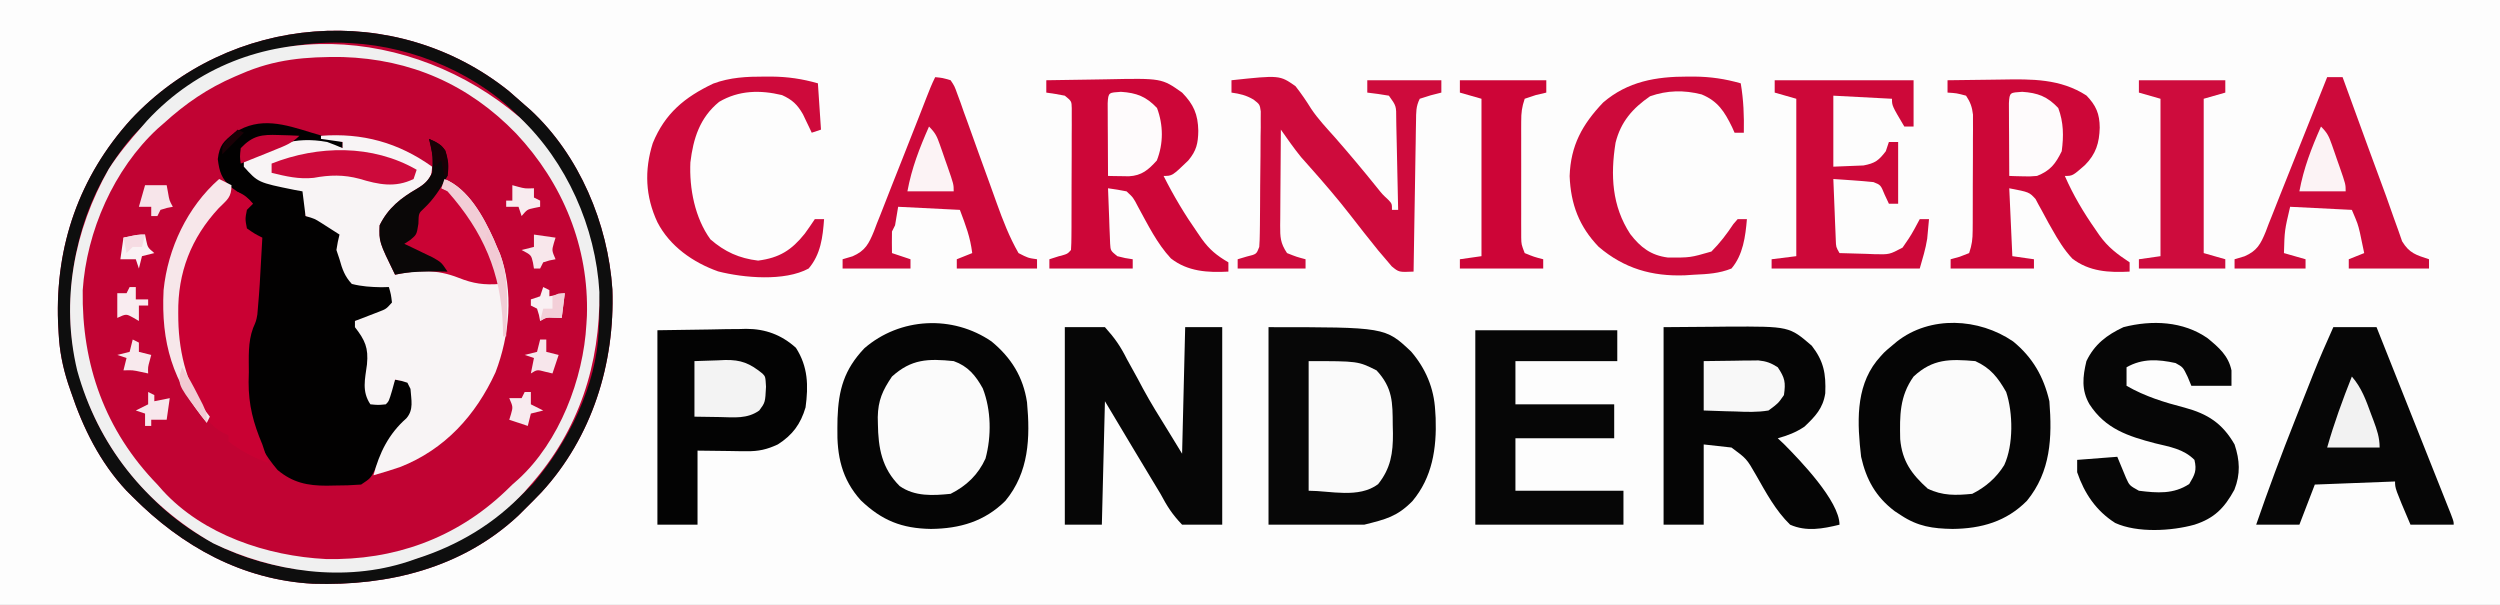 <?xml version="1.0" encoding="UTF-8"?>
<svg version="1.1" xmlns="http://www.w3.org/2000/svg" width="810" height="196">
<rect width="100%" height="100%" fill="#333333" stroke="none"/>
<path d="M0 0 C267.3 0 534.6 0 810 0 C810 64.68 810 129.36 810 196 C542.7 196 275.4 196 0 196 C0 131.32 0 66.64 0 0 Z " fill="#FDFDFD" transform="translate(0,0)"/>
<path d="M0 0 C1.723 1.484 3.432 2.982 5.125 4.5 C5.759 5.052 6.393 5.603 7.047 6.172 C22.861 20.825 32.109 42.964 33.535 64.25 C34.378 88.301 26.961 112.146 10.562 130 C8.781 131.87 6.964 133.686 5.125 135.5 C4.125 136.498 4.125 136.498 3.105 137.516 C-15.16 154.589 -39.122 160.388 -63.431 159.632 C-86.408 158.392 -105.933 147.532 -121.875 131.5 C-122.566 130.809 -123.257 130.118 -123.969 129.406 C-132.479 120.277 -137.943 109.236 -141.875 97.5 C-142.183 96.602 -142.491 95.703 -142.809 94.777 C-144.562 89.35 -145.595 84.193 -145.875 78.5 C-145.972 76.698 -145.972 76.698 -146.07 74.859 C-146.959 50.076 -139.19 27.736 -122.5 9.25 C-90.524 -25.02 -36.783 -29.477 0 0 Z " fill="#C10333" transform="translate(164.875,29.5)"/>
<path d="M0 0 C0.966 0.286 1.931 0.572 2.926 0.867 C5.287 1.569 7.645 2.28 10 3 C10 3.66 10 4.32 10 5 C9.383 4.844 8.765 4.688 8.129 4.527 C-0.963 2.438 -7.57 2.907 -15.957 7.062 C-17.961 7.982 -19.849 8.536 -22 9 C-17.38 15.502 -12.618 16.191 -5.109 17.535 C-3 18 -3 18 -2 19 C-1.859 21.671 -1.958 24.324 -2 27 C-1.299 27.082 -0.598 27.165 0.125 27.25 C3.735 28.192 6.088 29.684 9 32 C9.938 34 9.938 34 10 36 C9.66 36.928 9.66 36.928 9.312 37.875 C8.806 41.318 11.076 43.26 13 46 C13 46.99 13 47.98 13 49 C13.843 48.977 14.686 48.954 15.555 48.93 C17.198 48.903 17.198 48.903 18.875 48.875 C20.511 48.84 20.511 48.84 22.18 48.805 C25 49 25 49 27 51 C27 53.375 27 53.375 26 56 C22.15 59.224 18.98 60.526 14 61 C14.361 61.485 14.722 61.969 15.094 62.469 C19.719 69.15 19.462 73.599 18.438 81.375 C17.683 84.826 17.683 84.826 19 87 C20.65 87 22.3 87 24 87 C24.99 84.69 25.98 82.38 27 80 C29.438 80.375 29.438 80.375 32 81 C33.673 84.346 33.858 87.426 33 91 C31.228 93.37 29.245 95.382 27.168 97.488 C24.04 101.113 22.262 105.148 20.324 109.496 C19 112 19 112 16 114 C13.041 114.223 10.207 114.324 7.25 114.312 C6.464 114.329 5.677 114.345 4.867 114.361 C-1.387 114.367 -6.13 113.389 -11.074 109.273 C-19.428 99.442 -21.18 90.656 -21.188 78.062 C-21.2 76.978 -21.212 75.893 -21.225 74.775 C-21.228 73.202 -21.228 73.202 -21.23 71.598 C-21.235 70.644 -21.239 69.69 -21.243 68.707 C-20.981 65.785 -20.131 63.691 -19 61 C-18.558 58.711 -18.558 58.711 -18.367 56.383 C-18.283 55.528 -18.2 54.674 -18.113 53.793 C-18.035 52.913 -17.956 52.032 -17.875 51.125 C-17.745 49.816 -17.745 49.816 -17.613 48.48 C-16.905 41.248 -16.905 41.248 -17 34 C-18.648 32.97 -20.315 31.969 -22 31 C-22.596 26.914 -22.316 25.474 -20 22 C-20.554 21.613 -21.109 21.227 -21.68 20.828 C-22.404 20.307 -23.129 19.787 -23.875 19.25 C-24.594 18.74 -25.314 18.229 -26.055 17.703 C-29.218 14.934 -29.911 12.698 -30.438 8.562 C-29.876 3.99 -28.585 2.806 -25 0 C-16.712 -5.341 -8.758 -2.682 0 0 Z " fill="#020101" transform="translate(101,43)"/>
<path d="M0 0 C13.381 -1.015 25.044 2.174 36 10 C35.784 13.778 35.108 14.897 32.312 17.562 C30.203 19.19 28.079 20.578 25.812 22 C22.755 24.174 21.377 25.517 20 29 C20.205 34.445 21.985 39.006 24 44 C25.207 43.752 25.207 43.752 26.438 43.5 C34.379 42.385 39.845 43.057 47.336 46.043 C50.92 47.33 54.215 47.714 58 48 C54.342 36.68 48.904 26.943 41 18 C40.34 17.67 39.68 17.34 39 17 C39.495 15.515 39.495 15.515 40 14 C47.761 17.18 52.629 26.212 55.969 33.535 C56.309 34.349 56.649 35.162 57 36 C57.32 36.721 57.639 37.441 57.969 38.184 C62.525 50.354 61.109 64.723 56.547 76.629 C50.139 90.593 40.137 101.625 25.629 107.324 C22.767 108.285 19.906 109.184 17 110 C18.925 102.706 21.929 96.586 27.672 91.527 C30.123 88.709 29.227 85.58 29 82 C28.67 81.34 28.34 80.68 28 80 C25.975 79.348 25.975 79.348 24 79 C23.691 80.134 23.381 81.269 23.062 82.438 C22 86 22 86 21 87 C18.562 87.25 18.562 87.25 16 87 C13.168 82.752 14.273 78.912 14.898 74.068 C15.422 68.686 14.26 66.21 11 62 C11 61.34 11 60.68 11 60 C11.699 59.734 12.397 59.469 13.117 59.195 C14.027 58.842 14.937 58.489 15.875 58.125 C16.78 57.777 17.685 57.429 18.617 57.07 C21.122 56.115 21.122 56.115 23 54 C22.68 51.397 22.68 51.397 22 49 C21.18 49.021 20.36 49.041 19.516 49.062 C16.179 48.999 13.239 48.819 10 48 C7.73 45.607 6.863 43.146 6 40 C5.67 39.01 5.34 38.02 5 37 C5.438 34.312 5.438 34.312 6 32 C4.732 31.184 3.46 30.372 2.188 29.562 C1.48 29.11 0.772 28.658 0.043 28.191 C-2.081 26.859 -2.081 26.859 -5 26 C-5.33 23.36 -5.66 20.72 -6 18 C-7.303 17.762 -7.303 17.762 -8.633 17.52 C-20.387 15.14 -20.387 15.14 -25 10 C-25 9.34 -25 8.68 -25 8 C-15.482 3.072 -8.845 0.043 2 2 C3.684 2.621 5.358 3.275 7 4 C7 3.34 7 2.68 7 2 C4.69 1.67 2.38 1.34 0 1 C0 0.67 0 0.34 0 0 Z " fill="#F8F4F5" transform="translate(104,44)"/>
<path d="M0 0 C6.38 5.244 10.275 11.527 11.504 19.711 C12.566 31.204 12.145 42.403 4.484 51.656 C-2.248 58.328 -10.246 60.652 -19.625 60.75 C-29.06 60.592 -35.504 58.027 -42.338 51.492 C-48.557 44.604 -50.119 37.038 -49.938 28 C-49.924 26.991 -49.91 25.981 -49.896 24.941 C-49.567 15.645 -47.755 9.12 -41.199 2.215 C-29.627 -7.796 -12.628 -8.643 0 0 Z " fill="#050505" transform="translate(321.25,110.625)"/>
<path d="M0 0 C6.332 5.165 9.922 11.464 11.75 19.375 C12.674 31.149 12.212 42.153 4.484 51.621 C-2.177 58.357 -10.276 60.652 -19.625 60.75 C-26.09 60.642 -30.832 59.941 -36.25 56.375 C-36.958 55.912 -37.665 55.449 -38.395 54.973 C-44.492 50.346 -47.579 44.797 -49.25 37.375 C-50.477 26.778 -51.167 15.159 -44.25 6.375 C-41.875 3.562 -41.875 3.562 -39.25 1.375 C-38.463 0.714 -38.463 0.714 -37.66 0.039 C-26.858 -8.436 -11.122 -7.612 0 0 Z " fill="#050505" transform="translate(652.25,110.625)"/>
<path d="M0 0 C37.829 0 37.829 0 46.207 7.91 C50.924 13.408 53.619 19.766 54 27 C54.05 27.81 54.101 28.619 54.152 29.453 C54.502 39.249 53.071 48.716 46.598 56.383 C41.66 61.381 38.039 62.24 31 64 C20.77 64 10.54 64 0 64 C0 42.88 0 21.76 0 0 Z " fill="#070707" transform="translate(411,106)"/>
<path d="M0 0 C5.259 -0.041 10.519 -0.083 15.938 -0.125 C17.578 -0.143 19.219 -0.161 20.91 -0.18 C40.73 -0.255 40.73 -0.255 48 6 C51.909 11.041 52.639 15.063 52.387 21.414 C51.652 26.325 49.113 28.946 45.625 32.25 C42.819 34.121 40.238 35.096 37 36 C38.021 36.959 38.021 36.959 39.062 37.938 C44.141 43.059 57 56.357 57 64 C51.593 65.327 46.251 66.32 41 64 C36.294 59.42 33.217 53.644 29.988 47.984 C26.91 42.62 26.91 42.62 22 39 C19.03 38.67 16.06 38.34 13 38 C13 46.58 13 55.16 13 64 C8.71 64 4.42 64 0 64 C0 42.88 0 21.76 0 0 Z " fill="#050505" transform="translate(539,106)"/>
<path d="M0 0 C1.723 1.484 3.432 2.982 5.125 4.5 C5.759 5.052 6.393 5.603 7.047 6.172 C22.861 20.825 32.109 42.964 33.535 64.25 C34.378 88.301 26.961 112.146 10.562 130 C8.781 131.87 6.964 133.686 5.125 135.5 C4.125 136.498 4.125 136.498 3.105 137.516 C-15.16 154.589 -39.122 160.388 -63.431 159.632 C-86.408 158.392 -105.933 147.532 -121.875 131.5 C-122.566 130.809 -123.257 130.118 -123.969 129.406 C-132.479 120.277 -137.943 109.236 -141.875 97.5 C-142.183 96.602 -142.491 95.703 -142.809 94.777 C-144.562 89.35 -145.595 84.193 -145.875 78.5 C-145.972 76.698 -145.972 76.698 -146.07 74.859 C-146.959 50.076 -139.19 27.736 -122.5 9.25 C-90.524 -25.02 -36.783 -29.477 0 0 Z M-122.191 14.969 C-137.03 32.392 -143.306 54.876 -141.875 77.5 C-139.636 98.75 -130.893 116.482 -115.875 131.5 C-115.179 132.196 -114.483 132.892 -113.766 133.609 C-97.216 149.192 -76.3 156.208 -53.828 155.688 C-29.695 154.543 -9.005 144.637 7.742 127.297 C19.28 113.754 28.39 95.485 29.125 77.5 C29.177 76.341 29.228 75.182 29.281 73.988 C29.985 50.28 21.778 29.175 6.125 11.5 C5.572 10.863 5.019 10.226 4.449 9.57 C-9.366 -5.308 -30.768 -14.412 -50.875 -15.5 C-51.826 -15.553 -52.778 -15.606 -53.758 -15.66 C-80.876 -16.426 -103.933 -4.491 -122.191 14.969 Z " fill="#0E0E0E" transform="translate(164.875,29.5)"/>
<path d="M0 0 C15.385 14.469 24.808 35.759 25.984 56.723 C26.271 80.083 19.386 101.359 3.781 119.102 C3.126 119.852 2.472 120.602 1.797 121.375 C-7.866 131.728 -19.79 138.806 -33.219 143.102 C-34.103 143.407 -34.987 143.713 -35.898 144.027 C-56.639 150.844 -79.883 147.452 -99.219 138.102 C-121.175 125.623 -136.513 106.334 -143.219 82.102 C-148.585 59.578 -144.298 36.81 -132.949 16.797 C-129.79 11.876 -126.09 7.473 -122.219 3.102 C-121.666 2.465 -121.113 1.828 -120.543 1.172 C-87.836 -34.051 -34.288 -29.338 0 0 Z M-90.219 -13.898 C-91.128 -13.513 -91.128 -13.513 -92.055 -13.12 C-100.903 -9.319 -108.119 -4.359 -115.219 2.102 C-115.852 2.653 -116.485 3.205 -117.137 3.773 C-131.316 16.882 -140.147 37.009 -141.422 56.152 C-141.769 80.324 -134.198 101.603 -117.219 119.102 C-116.667 119.727 -116.115 120.352 -115.547 120.996 C-102.409 135.403 -81.601 142.275 -62.664 143.23 C-40.622 143.721 -20.542 136.563 -4.457 121.273 C-3.718 120.557 -2.98 119.84 -2.219 119.102 C-1.594 118.55 -0.968 117.998 -0.324 117.43 C12.995 105.283 20.805 84.908 21.781 67.102 C21.834 66.222 21.887 65.343 21.941 64.438 C22.632 42.161 14.193 21.549 -0.971 5.379 C-16.338 -10.511 -35.117 -18.728 -57.156 -19.418 C-69.104 -19.563 -79.233 -18.741 -90.219 -13.898 Z " fill="#F0F0F0" transform="translate(168.219,37.898)"/>
<path d="M0 0 C4.29 0 8.58 0 13 0 C16.26 3.635 17.999 6.142 20.125 10.375 C21.286 12.478 22.447 14.581 23.609 16.684 C24.172 17.742 24.735 18.8 25.314 19.89 C27.823 24.518 30.594 28.97 33.375 33.438 C34.901 35.933 36.428 38.429 38 41 C38.33 27.47 38.66 13.94 39 0 C42.96 0 46.92 0 51 0 C51 21.12 51 42.24 51 64 C46.71 64 42.42 64 38 64 C34.747 60.575 33.184 58.095 31 54 C30.051 52.406 29.091 50.818 28.125 49.234 C26.051 45.835 23.995 42.426 21.965 39 C18.994 33.99 15.997 28.995 13 24 C12.67 37.2 12.34 50.4 12 64 C8.04 64 4.08 64 0 64 C0 42.88 0 21.76 0 0 Z " fill="#060606" transform="translate(345,106)"/>
<path d="M0 0 C5.61 -0.083 11.22 -0.165 17 -0.25 C18.754 -0.286 20.509 -0.323 22.316 -0.36 C23.732 -0.372 25.147 -0.382 26.562 -0.391 C27.277 -0.411 27.992 -0.432 28.729 -0.453 C34.98 -0.457 40.188 1.475 44.875 5.684 C48.803 11.808 48.958 17.894 48 25 C46.4 30.388 43.793 33.961 39 37 C35.489 38.633 32.782 39.243 28.918 39.195 C27.658 39.188 27.658 39.188 26.372 39.18 C25.321 39.162 24.27 39.144 23.188 39.125 C19.826 39.084 16.464 39.042 13 39 C13 46.92 13 54.84 13 63 C8.71 63 4.42 63 0 63 C0 42.21 0 21.42 0 0 Z " fill="#030303" transform="translate(213,107)"/>
<path d="M0 0 C4.62 0 9.24 0 14 0 C17.261 8.196 20.521 16.393 23.779 24.591 C25.291 28.397 26.804 32.203 28.319 36.008 C29.779 39.677 31.238 43.347 32.695 47.018 C33.253 48.421 33.811 49.824 34.37 51.227 C35.15 53.185 35.928 55.144 36.705 57.103 C37.149 58.22 37.593 59.337 38.051 60.488 C39 63 39 63 39 64 C34.38 64 29.76 64 25 64 C20 52.25 20 52.25 20 50 C11.42 50.33 2.84 50.66 -6 51 C-7.65 55.29 -9.3 59.58 -11 64 C-15.62 64 -20.24 64 -25 64 C-21.056 52.547 -16.83 41.234 -12.358 29.977 C-11.365 27.475 -10.378 24.972 -9.391 22.469 C-8.748 20.844 -8.104 19.219 -7.461 17.594 C-7.172 16.862 -6.884 16.131 -6.586 15.377 C-4.522 10.189 -2.292 5.092 0 0 Z " fill="#060606" transform="translate(756,106)"/>
<path d="M0 0 C4.82 -0.1 9.639 -0.172 14.459 -0.22 C16.095 -0.24 17.732 -0.267 19.367 -0.302 C37.392 -0.676 37.392 -0.676 44 4 C47.752 7.846 49.141 11.046 49.25 16.375 C49.184 20.442 48.671 22.794 46 26 C40.806 31 40.806 31 38 31 C41.251 37.476 44.907 43.573 49.062 49.5 C49.474 50.099 49.885 50.698 50.308 51.315 C52.859 54.884 55.257 56.812 59 59 C59 59.99 59 60.98 59 62 C52.333 62.364 45.846 62.003 40.379 57.734 C35.873 52.899 32.892 46.77 29.734 41.012 C28.174 38.001 28.174 38.001 26 36 C24.012 35.602 22.011 35.262 20 35 C20.11 38.292 20.24 41.584 20.375 44.875 C20.406 45.812 20.437 46.749 20.469 47.715 C20.507 48.611 20.546 49.507 20.586 50.43 C20.633 51.671 20.633 51.671 20.681 52.937 C20.826 55.22 20.826 55.22 23 57 C25.571 57.648 25.571 57.648 28 58 C28 58.99 28 59.98 28 61 C19.09 61 10.18 61 1 61 C1 60.01 1 59.02 1 58 C1.969 57.691 2.939 57.381 3.938 57.062 C6.841 56.305 6.841 56.305 8 55 C8.104 53.507 8.139 52.009 8.145 50.512 C8.152 49.557 8.158 48.603 8.165 47.62 C8.166 46.581 8.167 45.543 8.168 44.473 C8.171 43.413 8.175 42.354 8.178 41.263 C8.183 39.017 8.185 36.772 8.185 34.527 C8.187 31.081 8.206 27.635 8.225 24.189 C8.228 22.013 8.23 19.837 8.23 17.66 C8.238 16.624 8.245 15.587 8.252 14.519 C8.249 13.562 8.246 12.604 8.243 11.617 C8.244 10.772 8.246 9.927 8.247 9.056 C8.188 6.776 8.188 6.776 6 5 C4.012 4.602 2.011 4.262 0 4 C0 2.68 0 1.36 0 0 Z " fill="#CD0638" transform="translate(339,26)"/>
<path d="M0 0 C4.374 -0.075 8.748 -0.129 13.123 -0.165 C14.606 -0.18 16.09 -0.2 17.574 -0.226 C27.302 -0.394 36.544 -0.524 45 4.938 C48.125 8.16 49.289 10.891 49.312 15.375 C49.175 20.305 48.099 23.884 44.535 27.477 C40.51 31 40.51 31 38 31 C40.718 37.208 44.06 42.837 47.938 48.375 C48.344 48.969 48.751 49.564 49.169 50.176 C51.991 54.118 54.923 56.306 59 59 C59 59.99 59 60.98 59 62 C52.356 62.362 45.876 62.007 40.414 57.77 C37.736 54.892 35.799 51.688 33.879 48.277 C33.497 47.607 33.114 46.937 32.721 46.247 C31.961 44.896 31.223 43.532 30.51 42.155 C30.157 41.52 29.805 40.885 29.441 40.23 C29.139 39.657 28.837 39.084 28.526 38.493 C26.475 36.249 26.475 36.249 20 35 C20.33 42.26 20.66 49.52 21 57 C24.465 57.495 24.465 57.495 28 58 C28 58.99 28 59.98 28 61 C19.09 61 10.18 61 1 61 C1 60.01 1 59.02 1 58 C1.969 57.732 2.939 57.464 3.938 57.188 C5.453 56.6 5.453 56.6 7 56 C7.924 53.227 8.131 51.547 8.145 48.684 C8.152 47.816 8.158 46.948 8.165 46.054 C8.166 45.12 8.167 44.185 8.168 43.223 C8.171 42.26 8.175 41.297 8.178 40.305 C8.183 38.268 8.185 36.231 8.185 34.195 C8.187 31.078 8.206 27.962 8.225 24.846 C8.228 22.867 8.23 20.889 8.23 18.91 C8.238 17.978 8.245 17.045 8.252 16.085 C8.249 15.214 8.246 14.343 8.243 13.446 C8.244 12.682 8.246 11.918 8.247 11.131 C7.96 8.653 7.385 7.076 6 5 C2.941 4.184 2.941 4.184 0 4 C0 2.68 0 1.36 0 0 Z " fill="#CD0738" transform="translate(631,26)"/>
<path d="M0 0 C3.643 3.007 6.727 5.631 7.734 10.418 C7.734 12.068 7.734 13.718 7.734 15.418 C3.444 15.418 -0.846 15.418 -5.266 15.418 C-5.853 13.995 -5.853 13.995 -6.453 12.543 C-7.972 9.38 -7.972 9.38 -10.391 8.043 C-16.026 6.818 -21.16 6.5 -26.266 9.418 C-26.266 11.398 -26.266 13.378 -26.266 15.418 C-20.24 18.88 -14.122 20.754 -7.434 22.491 C0.018 24.517 4.801 27.57 8.734 34.418 C10.437 39.525 10.685 44.018 8.676 49.09 C5.443 55.012 2.189 58.341 -4.266 60.418 C-11.697 62.487 -22.765 63.134 -29.953 59.855 C-36.139 55.916 -39.941 50.262 -42.266 43.418 C-42.266 42.098 -42.266 40.778 -42.266 39.418 C-35.831 38.923 -35.831 38.923 -29.266 38.418 C-28.322 40.697 -27.378 42.975 -26.434 45.254 C-25.321 47.719 -25.321 47.719 -22.266 49.418 C-16.336 50.161 -11.031 50.584 -5.953 47.23 C-4.13 44.192 -3.448 42.869 -4.266 39.418 C-7.799 35.857 -12.311 35.194 -17.016 34.043 C-25.793 31.744 -33.092 29.378 -38.266 21.418 C-40.949 16.818 -40.466 12.441 -39.266 7.418 C-36.644 1.966 -32.655 -1.063 -27.266 -3.582 C-18.045 -5.943 -7.951 -5.552 0 0 Z " fill="#060606" transform="translate(715.266,109.582)"/>
<path d="M0 0 C15.18 0 30.36 0 46 0 C46 3.3 46 6.6 46 10 C35.11 10 24.22 10 13 10 C13 14.62 13 19.24 13 24 C23.56 24 34.12 24 45 24 C45 27.63 45 31.26 45 35 C34.44 35 23.88 35 13 35 C13 40.61 13 46.22 13 52 C24.55 52 36.1 52 48 52 C48 55.63 48 59.26 48 63 C32.16 63 16.32 63 0 63 C0 42.21 0 21.42 0 0 Z " fill="#060606" transform="translate(478,107)"/>
<path d="M0 0 C2.193 0.887 3.361 1.997 4.902 3.77 C4.242 4.43 3.582 5.09 2.902 5.77 C2.319 8.727 2.319 8.727 2.902 11.77 C5.369 13.483 5.369 13.483 7.902 14.77 C7.013 31.076 7.013 31.076 6.465 37.52 C6.374 38.595 6.374 38.595 6.281 39.691 C5.902 41.77 5.902 41.77 4.9 44.065 C3.181 48.726 3.533 53.475 3.527 58.395 C3.503 59.424 3.478 60.454 3.453 61.516 C3.425 69.035 4.994 74.878 7.902 81.77 C8.579 83.766 9.252 85.764 9.902 87.77 C5.234 86.165 0.81 83.795 -3.098 80.77 C-3.098 80.11 -3.098 79.45 -3.098 78.77 C-3.999 78.375 -3.999 78.375 -4.918 77.973 C-12.733 73.659 -16.334 62.756 -19.098 54.77 C-21.947 39.717 -20.791 25.165 -12.785 11.895 C-4.333 -0.476 -4.333 -0.476 0 0 Z " fill="#C90133" transform="translate(77.098,62.23)"/>
<path d="M0 0 C15.62 -1.668 15.62 -1.668 20.742 1.922 C22.598 4.289 24.246 6.703 25.831 9.258 C28.07 12.594 30.829 15.508 33.5 18.5 C38.183 23.853 42.742 29.282 47.195 34.828 C48.918 36.984 48.918 36.984 50.742 38.672 C52 40 52 40 52 42 C52.66 42 53.32 42 54 42 C53.907 37.052 53.801 32.104 53.683 27.156 C53.644 25.472 53.609 23.788 53.578 22.104 C53.533 19.687 53.475 17.269 53.414 14.852 C53.403 14.096 53.391 13.341 53.379 12.563 C53.397 8.322 53.397 8.322 51 5 C48.677 4.6 46.343 4.26 44 4 C44 2.68 44 1.36 44 0 C51.92 0 59.84 0 68 0 C68 1.32 68 2.64 68 4 C66.866 4.289 65.731 4.577 64.562 4.875 C63.387 5.246 62.211 5.617 61 6 C59.734 8.532 59.841 10.35 59.795 13.184 C59.775 14.265 59.755 15.346 59.734 16.46 C59.709 18.216 59.709 18.216 59.684 20.008 C59.663 21.204 59.642 22.399 59.621 23.631 C59.555 27.462 59.496 31.294 59.438 35.125 C59.394 37.717 59.351 40.31 59.307 42.902 C59.199 49.268 59.098 55.634 59 62 C54.259 62.212 54.259 62.212 51.93 60.305 C50.913 59.102 50.913 59.102 49.875 57.875 C49.094 56.958 48.313 56.042 47.508 55.098 C44.419 51.282 41.384 47.427 38.382 43.542 C34.282 38.268 29.94 33.23 25.503 28.238 C24.989 27.655 24.475 27.073 23.945 26.473 C23.497 25.97 23.048 25.467 22.586 24.949 C20.244 22.072 18.133 19.035 16 16 C15.951 21.214 15.914 26.429 15.89 31.643 C15.88 33.417 15.866 35.192 15.849 36.966 C15.825 39.515 15.814 42.064 15.805 44.613 C15.794 45.407 15.784 46.201 15.773 47.019 C15.773 50.882 15.806 52.708 18 56 C21.054 57.213 21.054 57.213 24 58 C24 58.99 24 59.98 24 61 C16.74 61 9.48 61 2 61 C2 60.01 2 59.02 2 58 C3.454 57.567 3.454 57.567 4.938 57.125 C8.107 56.358 8.107 56.358 9 54 C9.11 52.536 9.159 51.066 9.177 49.598 C9.19 48.687 9.203 47.776 9.216 46.837 C9.223 45.85 9.231 44.864 9.238 43.848 C9.246 42.837 9.254 41.826 9.263 40.784 C9.277 38.643 9.287 36.502 9.295 34.361 C9.312 31.079 9.356 27.799 9.4 24.518 C9.411 22.44 9.419 20.363 9.426 18.285 C9.443 17.301 9.461 16.316 9.479 15.302 C9.476 14.388 9.473 13.473 9.47 12.531 C9.476 11.727 9.482 10.923 9.488 10.094 C9.165 7.832 9.165 7.832 7.143 6.26 C4.753 4.855 2.731 4.379 0 4 C0 2.68 0 1.36 0 0 Z " fill="#CE0B3C" transform="translate(399,26)"/>
<path d="M0 0 C1.65 0 3.3 0 5 0 C5.423 1.163 5.846 2.327 6.282 3.526 C7.878 7.916 9.478 12.305 11.079 16.693 C11.766 18.579 12.453 20.465 13.139 22.351 C15.1 27.747 17.084 33.134 19.089 38.514 C19.949 40.861 20.771 43.218 21.585 45.582 C22.074 46.939 22.564 48.296 23.055 49.652 C23.459 50.816 23.864 51.98 24.281 53.179 C26.643 57.055 28.757 57.588 33 59 C33 59.99 33 60.98 33 62 C24.42 62 15.84 62 7 62 C7 61.01 7 60.02 7 59 C8.65 58.34 10.3 57.68 12 57 C11.714 55.603 11.421 54.207 11.125 52.812 C10.963 52.035 10.8 51.258 10.633 50.457 C9.933 47.523 9.933 47.523 8 43 C1.4 42.67 -5.2 42.34 -12 42 C-13.795 49.638 -13.795 49.638 -14 57 C-11.69 57.66 -9.38 58.32 -7 59 C-7 59.99 -7 60.98 -7 62 C-14.59 62 -22.18 62 -30 62 C-30 61.01 -30 60.02 -30 59 C-28.929 58.68 -27.858 58.361 -26.754 58.031 C-22.684 56.257 -21.542 54.051 -19.894 50.044 C-19.579 49.204 -19.263 48.365 -18.938 47.5 C-18.582 46.617 -18.227 45.735 -17.862 44.825 C-17.041 42.778 -16.233 40.726 -15.434 38.67 C-13.756 34.376 -12.036 30.1 -10.312 25.824 C-6.85 17.226 -3.418 8.616 0 0 Z " fill="#CD0A3B" transform="translate(754,25)"/>
<path d="M0 0 C2.365 0.225 2.365 0.225 5 1 C6.258 2.889 6.258 2.889 7.156 5.393 C7.504 6.328 7.851 7.263 8.208 8.226 C8.564 9.246 8.919 10.266 9.285 11.316 C9.668 12.361 10.051 13.406 10.446 14.483 C11.671 17.836 12.867 21.199 14.062 24.562 C15.266 27.899 16.476 31.234 17.69 34.567 C18.444 36.642 19.191 38.72 19.931 40.801 C21.949 46.418 24.027 51.813 27 57 C30.086 58.588 30.086 58.588 33 59 C33 59.99 33 60.98 33 62 C24.42 62 15.84 62 7 62 C7 61.01 7 60.02 7 59 C8.65 58.34 10.3 57.68 12 57 C11.343 51.748 9.96 48.227 8 43 C1.4 42.67 -5.2 42.34 -12 42 C-12.33 43.98 -12.66 45.96 -13 48 C-13.33 48.66 -13.66 49.32 -14 50 C-14.04 52.333 -14.043 54.667 -14 57 C-12.02 57.66 -10.04 58.32 -8 59 C-8 59.99 -8 60.98 -8 62 C-15.26 62 -22.52 62 -30 62 C-30 61.01 -30 60.02 -30 59 C-28.93 58.683 -27.86 58.366 -26.758 58.039 C-22.654 56.252 -21.507 53.978 -19.844 49.943 C-19.524 49.095 -19.204 48.248 -18.875 47.375 C-18.337 46.041 -18.337 46.041 -17.789 44.68 C-16.501 41.463 -15.252 38.232 -14 35 C-12.861 32.111 -11.716 29.226 -10.57 26.34 C-8.789 21.846 -7.012 17.35 -5.253 12.847 C-4.979 12.144 -4.704 11.441 -4.421 10.717 C-3.902 9.385 -3.383 8.054 -2.866 6.721 C-1.976 4.44 -1.096 2.192 0 0 Z " fill="#CD093A" transform="translate(303,25)"/>
<path d="M0 0 C4.972 2.268 7.302 5.304 10 10 C12.252 16.755 12.386 27.191 9.375 33.688 C6.835 37.788 3.32 40.84 -1 43 C-6.256 43.524 -10.645 43.665 -15.438 41.312 C-20.68 36.581 -23.69 32.422 -24.336 25.293 C-24.502 17.698 -24.552 11.397 -20 5 C-13.778 -0.778 -8.269 -0.715 0 0 Z " fill="#FBFBFB" transform="translate(640,117)"/>
<path d="M0 0 C4.597 1.619 7.135 4.674 9.438 8.875 C12.158 15.906 12.268 24.32 10.305 31.566 C7.954 36.772 4.12 40.44 -1 43 C-6.743 43.581 -12.602 43.92 -17.496 40.488 C-23.295 34.75 -24.455 28.157 -24.562 20.312 C-24.577 19.6 -24.592 18.888 -24.607 18.154 C-24.502 12.73 -23.05 9.482 -20 5 C-13.706 -0.695 -8.321 -0.844 0 0 Z " fill="#FBFBFB" transform="translate(309,117)"/>
<path d="M0 0 C14.85 0 29.7 0 45 0 C45 4.95 45 9.9 45 15 C44.01 15 43.02 15 42 15 C38 8.25 38 8.25 38 6 C31.73 5.67 25.46 5.34 19 5 C19 12.59 19 20.18 19 28 C22.094 27.876 22.094 27.876 25.25 27.75 C26.99 27.68 26.99 27.68 28.766 27.609 C32.517 26.903 33.707 25.992 36 23 C36.495 21.515 36.495 21.515 37 20 C37.99 20 38.98 20 40 20 C40 26.6 40 33.2 40 40 C39.01 40 38.02 40 37 40 C36.546 39.031 36.093 38.061 35.625 37.062 C34.342 33.929 34.342 33.929 32 33 C29.796 32.77 27.586 32.589 25.375 32.438 C24.186 32.354 22.998 32.27 21.773 32.184 C20.401 32.093 20.401 32.093 19 32 C19.138 35.625 19.287 39.25 19.438 42.875 C19.477 43.908 19.516 44.94 19.557 46.004 C19.599 46.99 19.64 47.976 19.684 48.992 C19.72 49.903 19.757 50.815 19.795 51.753 C19.866 54.035 19.866 54.035 21 56 C23.918 56.108 26.831 56.187 29.75 56.25 C30.575 56.284 31.4 56.317 32.25 56.352 C37.181 56.477 37.181 56.477 41.438 54.219 C42.817 52.26 44.115 50.358 45.25 48.25 C45.828 47.178 46.405 46.105 47 45 C47.99 45 48.98 45 50 45 C49.883 46.355 49.756 47.709 49.625 49.062 C49.521 50.194 49.521 50.194 49.414 51.348 C48.903 54.625 47.911 57.811 47 61 C31.16 61 15.32 61 -1 61 C-1 60.01 -1 59.02 -1 58 C1.64 57.67 4.28 57.34 7 57 C7 40.17 7 23.34 7 6 C4.69 5.34 2.38 4.68 0 4 C0 2.68 0 1.36 0 0 Z " fill="#CD0839" transform="translate(575,26)"/>
<path d="M0 0 C1.052 -0.001 1.052 -0.001 2.125 -0.002 C7.435 0.052 12.098 0.733 17.188 2.188 C18.104 7.572 18.299 12.73 18.188 18.188 C17.198 18.188 16.207 18.188 15.188 18.188 C14.919 17.584 14.651 16.981 14.375 16.359 C11.904 11.319 9.788 7.957 4.5 5.773 C-1.204 4.328 -6.646 4.425 -12.188 6.375 C-17.852 10.286 -21.677 14.636 -23.371 21.426 C-25.055 31.959 -24.555 41.95 -18.609 51.023 C-15.277 55.347 -11.916 57.914 -6.473 58.621 C0.794 58.678 0.794 58.678 7.688 56.688 C10.442 53.933 12.644 51.041 14.793 47.797 C15.483 47 15.483 47 16.188 46.188 C17.177 46.188 18.168 46.188 19.188 46.188 C18.708 51.823 17.949 57.758 14.188 62.188 C10.244 63.782 6.409 64.007 2.188 64.188 C1.164 64.255 0.14 64.322 -0.914 64.391 C-11.623 64.778 -20.567 62.169 -28.812 55.188 C-35.187 48.59 -37.889 41.345 -38.25 32.25 C-37.923 22.34 -34.169 15.512 -27.383 8.391 C-19.399 1.548 -10.226 -0.01 0 0 Z " fill="#CD0A3B" transform="translate(546.812,24.812)"/>
<path d="M0 0 C1.052 -0.001 1.052 -0.001 2.125 -0.002 C7.435 0.052 12.098 0.733 17.188 2.188 C17.683 9.613 17.683 9.613 18.188 17.188 C17.198 17.517 16.207 17.848 15.188 18.188 C14.807 17.373 14.807 17.373 14.418 16.543 C14.074 15.828 13.73 15.112 13.375 14.375 C13.039 13.667 12.702 12.96 12.355 12.23 C10.547 9.067 8.885 7.503 5.562 6 C-1.496 4.301 -8.434 4.419 -14.812 8.188 C-21.069 13.284 -23.19 20.018 -24.129 27.816 C-24.509 36.247 -22.675 45.806 -17.625 52.75 C-12.965 56.788 -8.311 58.886 -2.188 59.625 C4.737 58.727 8.667 56.226 12.926 50.906 C14.057 49.365 15.127 47.778 16.188 46.188 C17.177 46.188 18.168 46.188 19.188 46.188 C18.771 52.012 18.104 57.602 14.188 62.188 C6.398 66.423 -6.866 65.235 -15.125 63.125 C-23.269 60.234 -30.806 54.972 -34.812 47.188 C-38.724 38.825 -39.075 30.353 -36.312 21.562 C-32.345 11.904 -26.016 6.709 -16.742 2.281 C-11.237 0.226 -5.826 -0.006 0 0 Z " fill="#CE0A3B" transform="translate(247.812,24.812)"/>
<path d="M0 0 C16 0 16 0 22 3 C27.261 8.688 27.208 13.387 27.25 20.75 C27.271 21.632 27.291 22.513 27.312 23.422 C27.35 29.802 26.606 34.742 22.5 39.875 C16.229 44.578 6.98 42 0 42 C0 28.14 0 14.28 0 0 Z " fill="#FAFAFA" transform="translate(424,117)"/>
<path d="M0 0 C9.24 0 18.48 0 28 0 C28 1.32 28 2.64 28 4 C25.69 4.66 23.38 5.32 21 6 C21 22.5 21 39 21 56 C23.31 56.66 25.62 57.32 28 58 C28 58.99 28 59.98 28 61 C18.76 61 9.52 61 0 61 C0 60.01 0 59.02 0 58 C3.465 57.505 3.465 57.505 7 57 C7 40.17 7 23.34 7 6 C4.69 5.34 2.38 4.68 0 4 C0 2.68 0 1.36 0 0 Z " fill="#CE0C3D" transform="translate(693,26)"/>
<path d="M0 0 C2.368 0.947 3.752 1.653 5.25 3.75 C6.505 7.516 6.545 10.706 5 14.375 C4.67 14.911 4.34 15.447 4 16 C4.558 16.197 5.116 16.394 5.691 16.598 C8.94 18.571 10.802 21.372 12.938 24.438 C13.376 25.061 13.815 25.684 14.267 26.326 C18.595 32.621 23 39.186 23 47 C17.87 47.387 14.358 46.918 9.562 45 C2.452 42.213 -3.575 42.477 -11 44 C-16.194 33.345 -16.194 33.345 -16 28 C-13.213 22.351 -9.112 19.155 -3.77 16.07 C-1.426 14.653 -0.173 13.492 1 11 C1.276 7.138 1.184 3.7 0 0 Z " fill="#CA0334" transform="translate(139,45)"/>
<path d="M0 0 C9.24 0 18.48 0 28 0 C28 1.32 28 2.64 28 4 C26.866 4.268 25.731 4.536 24.562 4.812 C22.799 5.4 22.799 5.4 21 6 C20.072 8.785 19.874 10.457 19.871 13.332 C19.867 14.203 19.864 15.074 19.861 15.971 C19.863 16.909 19.865 17.847 19.867 18.812 C19.866 19.778 19.865 20.743 19.864 21.738 C19.864 23.778 19.865 25.819 19.87 27.86 C19.875 30.988 19.87 34.115 19.863 37.242 C19.864 39.224 19.865 41.206 19.867 43.188 C19.865 44.125 19.863 45.063 19.861 46.029 C19.864 46.9 19.867 47.771 19.871 48.668 C19.871 49.434 19.872 50.2 19.873 50.989 C19.927 53.207 19.927 53.207 21 56 C24.008 57.225 24.008 57.225 27 58 C27 58.99 27 59.98 27 61 C18.09 61 9.18 61 0 61 C0 60.01 0 59.02 0 58 C3.465 57.505 3.465 57.505 7 57 C7 40.17 7 23.34 7 6 C4.69 5.34 2.38 4.68 0 4 C0 2.68 0 1.36 0 0 Z " fill="#CD0537" transform="translate(473,26)"/>
<path d="M0 0 C5.056 0.332 8.2 1.53 11.688 5.25 C13.757 10.77 13.798 16.761 11.625 22.25 C8.899 25.258 6.763 27.149 2.563 27.366 C1.761 27.352 0.959 27.338 0.133 27.324 C-0.677 27.314 -1.486 27.303 -2.32 27.292 C-2.936 27.278 -3.552 27.264 -4.188 27.25 C-4.216 22.938 -4.234 18.625 -4.25 14.312 C-4.258 13.081 -4.267 11.849 -4.275 10.58 C-4.279 9.41 -4.282 8.24 -4.285 7.035 C-4.29 5.951 -4.296 4.867 -4.301 3.75 C-4.131 0.004 -3.827 0.3 0 0 Z " fill="#FEFBFC" transform="translate(363.188,29.75)"/>
<path d="M0 0 C5.056 0.332 8.2 1.53 11.688 5.25 C13.434 9.908 13.468 14.341 12.812 19.25 C10.771 23.406 9.084 25.555 4.812 27.25 C2.453 27.445 2.453 27.445 0.062 27.375 C-0.737 27.357 -1.536 27.339 -2.359 27.32 C-2.963 27.297 -3.566 27.274 -4.188 27.25 C-4.216 22.938 -4.234 18.625 -4.25 14.312 C-4.258 13.081 -4.267 11.849 -4.275 10.58 C-4.279 9.41 -4.282 8.24 -4.285 7.035 C-4.29 5.951 -4.296 4.867 -4.301 3.75 C-4.131 0.004 -3.827 0.3 0 0 Z " fill="#FEFBFC" transform="translate(655.188,29.75)"/>
<path d="M0 0 C3.25 -0.054 6.5 -0.094 9.75 -0.125 C10.67 -0.142 11.591 -0.159 12.539 -0.176 C13.429 -0.182 14.318 -0.189 15.234 -0.195 C16.051 -0.206 16.868 -0.216 17.71 -0.227 C20.288 0.029 21.826 0.602 24 2 C26.345 5.518 26.58 6.858 26 11 C24.148 13.676 24.148 13.676 21 16 C17.375 16.61 13.85 16.472 10.188 16.312 C8.719 16.279 8.719 16.279 7.221 16.244 C4.813 16.185 2.406 16.096 0 16 C0 10.72 0 5.44 0 0 Z " fill="#F8F8F8" transform="translate(552,117)"/>
<path d="M0 0 C2.516 -0.083 5.032 -0.165 7.625 -0.25 C8.796 -0.305 8.796 -0.305 9.991 -0.36 C15.117 -0.441 17.898 0.693 22 4 C23 5 23 5 23.188 8.312 C22.929 13.396 22.929 13.396 21 16 C17.126 18.777 12.799 18.222 8.25 18.125 C4.166 18.063 4.166 18.063 0 18 C0 12.06 0 6.12 0 0 Z " fill="#F3F3F3" transform="translate(225,117)"/>
<path d="M0 0 C2.368 0.947 3.752 1.653 5.25 3.75 C6.297 6.89 6.502 8.675 6 12 C3.911 15.849 1.552 19.561 -1.672 22.551 C-3.357 24.108 -3.357 24.108 -3.438 27.5 C-4 31 -4 31 -6.035 32.719 C-7.008 33.353 -7.008 33.353 -8 34 C-7.157 34.398 -6.314 34.797 -5.445 35.207 C-4.35 35.737 -3.254 36.267 -2.125 36.812 C-1.034 37.335 0.056 37.857 1.18 38.395 C4 40 4 40 6 43 C5.276 42.988 4.551 42.977 3.805 42.965 C-1.248 42.918 -6.034 42.926 -11 44 C-16.194 33.345 -16.194 33.345 -16 28 C-13.213 22.351 -9.112 19.155 -3.77 16.07 C-1.426 14.653 -0.173 13.492 1 11 C1.276 7.138 1.184 3.7 0 0 Z " fill="#0A0707" transform="translate(139,45)"/>
<path d="M0 0 C1.32 0.66 2.64 1.32 4 2 C4 6.004 2.658 6.641 -0.125 9.438 C-9.11 19.13 -13.424 30.34 -13.25 43.438 C-13.243 44.185 -13.235 44.933 -13.227 45.704 C-13.011 56.777 -10.133 68.245 -3 77 C-3.495 77.99 -3.495 77.99 -4 79 C-15.094 65.624 -18.855 53.124 -18 36 C-16.638 22.5 -10.287 9.04 0 0 Z " fill="#F7E7EA" transform="translate(71,58)"/>
<path d="M0 0 C-0.33 0.99 -0.66 1.98 -1 3 C-6.988 5.921 -12.403 4.788 -18.5 2.938 C-23.654 1.557 -28.146 1.657 -33.375 2.625 C-38.184 3.122 -42.337 2.135 -47 1 C-47 0.01 -47 -0.98 -47 -2 C-31.949 -7.969 -14.291 -8.245 0 0 Z " fill="#CD0A3B" transform="translate(135,55)"/>
<path d="M0 0 C3.149 3.621 4.569 7.621 6.188 12.062 C6.46 12.782 6.733 13.502 7.014 14.244 C8.141 17.287 9 19.73 9 23 C3.39 23 -2.22 23 -8 23 C-5.772 15.142 -3.01 7.591 0 0 Z " fill="#F2F2F2" transform="translate(762,122)"/>
<path d="M0 0 C2.062 2.062 2.568 3.156 3.508 5.844 C3.772 6.595 4.036 7.347 4.309 8.121 C4.578 8.906 4.847 9.691 5.125 10.5 C5.402 11.285 5.679 12.07 5.965 12.879 C8 18.724 8 18.724 8 21 C3.05 21 -1.9 21 -7 21 C-5.628 13.517 -3.078 6.944 0 0 Z " fill="#FCF3F5" transform="translate(752,41)"/>
<path d="M0 0 C2.062 2.062 2.568 3.156 3.508 5.844 C3.772 6.595 4.036 7.347 4.309 8.121 C4.578 8.906 4.847 9.691 5.125 10.5 C5.402 11.285 5.679 12.07 5.965 12.879 C8 18.724 8 18.724 8 21 C3.05 21 -1.9 21 -7 21 C-5.628 13.517 -3.078 6.944 0 0 Z " fill="#FCF3F5" transform="translate(301,41)"/>
<path d="M0 0 C7.761 3.18 12.629 12.212 15.969 19.535 C16.309 20.349 16.649 21.162 17 22 C17.48 23.081 17.48 23.081 17.969 24.184 C21.162 32.714 20.248 42.043 20 51 C19.67 51 19.34 51 19 51 C18.974 49.9 18.948 48.801 18.922 47.668 C18.334 30.322 12.585 17.108 1 4 C0.34 3.67 -0.32 3.34 -1 3 C-0.67 2.01 -0.34 1.02 0 0 Z " fill="#F2CDD6" transform="translate(144,58)"/>
<path d="M0 0 C1.881 0.054 1.881 0.054 3.801 0.109 C5.23 0.179 5.23 0.179 6.688 0.25 C4.261 2.676 2.052 3.465 -1.125 4.75 C-2.163 5.173 -3.2 5.596 -4.27 6.031 C-5.274 6.433 -6.278 6.836 -7.312 7.25 C-8.265 7.632 -9.218 8.013 -10.199 8.406 C-10.897 8.685 -11.594 8.963 -12.312 9.25 C-12.625 7 -12.625 7 -12.312 4.25 C-8.387 0.147 -5.558 -0.208 0 0 Z " fill="#C50535" transform="translate(90.312,43.75)"/>
<path d="M0 0 C0.66 0.33 1.32 0.66 2 1 C2 1.66 2 2.32 2 3 C3.65 2.67 5.3 2.34 7 2 C6.67 4.64 6.34 7.28 6 10 C5.216 9.979 4.433 9.959 3.625 9.938 C1.019 9.813 1.019 9.813 -1 11 C-1.124 10.361 -1.248 9.721 -1.375 9.062 C-1.581 8.382 -1.788 7.701 -2 7 C-2.66 6.67 -3.32 6.34 -4 6 C-4 5.34 -4 4.68 -4 4 C-3.01 3.67 -2.02 3.34 -1 3 C-0.67 2.01 -0.34 1.02 0 0 Z " fill="#F9F0F3" transform="translate(176,93)"/>
<path d="M0 0 C2.31 0 4.62 0 7 0 C7.144 0.784 7.289 1.567 7.438 2.375 C7.878 4.964 7.878 4.964 9 7 C8.361 7.124 7.721 7.247 7.062 7.375 C6.382 7.581 5.701 7.787 5 8 C4.67 8.66 4.34 9.32 4 10 C3.34 10 2.68 10 2 10 C2 9.01 2 8.02 2 7 C0.68 7 -0.64 7 -2 7 C-1.34 4.69 -0.68 2.38 0 0 Z " fill="#F7E5EA" transform="translate(47,60)"/>
<path d="M0 0 C0.66 0 1.32 0 2 0 C2 1.32 2 2.64 2 4 C3.32 4 4.64 4 6 4 C6 4.66 6 5.32 6 6 C5.01 6 4.02 6 3 6 C3 7.65 3 9.3 3 11 C2.402 10.649 1.804 10.299 1.188 9.938 C-1.108 8.667 -1.108 8.667 -4 10 C-4 7.333 -4 4.667 -4 2 C-3.01 2 -2.02 2 -1 2 C-0.67 1.34 -0.34 0.68 0 0 Z " fill="#F9ECF0" transform="translate(42,93)"/>
<path d="M0 0 C0.66 0 1.32 0 2 0 C2 1.32 2 2.64 2 4 C3.32 4.66 4.64 5.32 6 6 C4.68 6.33 3.36 6.66 2 7 C1.67 8.32 1.34 9.64 1 11 C-0.98 10.34 -2.96 9.68 -5 9 C-4.722 8.103 -4.722 8.103 -4.438 7.188 C-3.779 4.836 -3.779 4.836 -5 2 C-3.68 2 -2.36 2 -1 2 C-0.67 1.34 -0.34 0.68 0 0 Z " fill="#F8EBEF" transform="translate(170,127)"/>
<path d="M0 0 C0.66 0 1.32 0 2 0 C2 1.32 2 2.64 2 4 C3.32 4.33 4.64 4.66 6 5 C5.34 6.98 4.68 8.96 4 11 C3.216 10.814 2.433 10.629 1.625 10.438 C-0.971 9.74 -0.971 9.74 -3 11 C-2.67 9.35 -2.34 7.7 -2 6 C-2.99 5.67 -3.98 5.34 -5 5 C-3.68 4.67 -2.36 4.34 -1 4 C-0.67 2.68 -0.34 1.36 0 0 Z " fill="#F7E6EB" transform="translate(175,110)"/>
<path d="M0 0 C0.66 0.33 1.32 0.66 2 1 C2 1.99 2 2.98 2 4 C3.32 4.33 4.64 4.66 6 5 C5.835 5.619 5.67 6.237 5.5 6.875 C4.924 8.961 4.924 8.961 5 11 C4.237 10.835 3.474 10.67 2.688 10.5 C-0.036 9.909 -0.036 9.909 -3 10 C-2.67 8.68 -2.34 7.36 -2 6 C-2.99 5.67 -3.98 5.34 -5 5 C-3.68 4.67 -2.36 4.34 -1 4 C-0.67 2.68 -0.34 1.36 0 0 Z " fill="#F8E9ED" transform="translate(43,110)"/>
<path d="M0 0 C2.31 0.33 4.62 0.66 7 1 C6.814 1.598 6.629 2.196 6.438 2.812 C5.779 5.164 5.779 5.164 7 8 C6.361 8.124 5.721 8.248 5.062 8.375 C4.382 8.581 3.701 8.787 3 9 C2.67 9.66 2.34 10.32 2 11 C1.34 11 0.68 11 0 11 C-0.103 10.381 -0.206 9.762 -0.312 9.125 C-0.875 6.635 -0.875 6.635 -4 5 C-2.68 4.67 -1.36 4.34 0 4 C0 2.68 0 1.36 0 0 Z " fill="#F8E7EB" transform="translate(173,76)"/>
<path d="M0 0 C0.124 0.619 0.247 1.238 0.375 1.875 C0.872 4.191 0.872 4.191 3 6 C1.68 6.33 0.36 6.66 -1 7 C-1.33 8.32 -1.66 9.64 -2 11 C-2.33 10.01 -2.66 9.02 -3 8 C-4.65 8 -6.3 8 -8 8 C-7.67 5.69 -7.34 3.38 -7 1 C-2.25 0 -2.25 0 0 0 Z " fill="#FAF2F4" transform="translate(47,76)"/>
<path d="M0 0 C0.66 0.33 1.32 0.66 2 1 C2 1.66 2 2.32 2 3 C3.65 2.67 5.3 2.34 7 2 C6.67 4.31 6.34 6.62 6 9 C4.35 9 2.7 9 1 9 C1 9.66 1 10.32 1 11 C0.34 11 -0.32 11 -1 11 C-1 9.68 -1 8.36 -1 7 C-1.99 6.67 -2.98 6.34 -4 6 C-2.68 5.34 -1.36 4.68 0 4 C0 2.68 0 1.36 0 0 Z " fill="#F8E7EC" transform="translate(48,127)"/>
<path d="M0 0 C0.598 0.165 1.196 0.33 1.812 0.5 C4.113 1.111 4.113 1.111 7 1 C7 1.99 7 2.98 7 4 C7.66 4.33 8.32 4.66 9 5 C9 5.66 9 6.32 9 7 C8.381 7.124 7.763 7.247 7.125 7.375 C4.809 7.872 4.809 7.872 3 10 C2.67 9.01 2.34 8.02 2 7 C0.68 7 -0.64 7 -2 7 C-2 6.34 -2 5.68 -2 5 C-1.34 5 -0.68 5 0 5 C0 3.35 0 1.7 0 0 Z " fill="#F8EBEF" transform="translate(166,60)"/>
<path d="M0 0 C1.952 2.928 3.534 5.863 5.125 9 C5.933 10.578 5.933 10.578 6.758 12.188 C8 15 8 15 8 18 C-1.122 6.102 -1.122 6.102 -0.688 2.188 C-0.461 1.466 -0.234 0.744 0 0 Z " fill="#F2CAD3" transform="translate(59,119)"/>
<path d="M0 0 C-0.33 2.64 -0.66 5.28 -1 8 C-2.176 7.969 -2.176 7.969 -3.375 7.938 C-5.981 7.813 -5.981 7.813 -8 9 C-7.67 7.68 -7.34 6.36 -7 5 C-6.01 5 -5.02 5 -4 5 C-4 3.68 -4 2.36 -4 1 C-2 0 -2 0 0 0 Z " fill="#F3CFD8" transform="translate(183,95)"/>
<path d="M0 0 C4 2 4 2 5.25 3.75 C6.193 6.578 6.135 9.04 6 12 C5.67 12 5.34 12 5 12 C4.67 10.35 4.34 8.7 4 7 C3.34 7.66 2.68 8.32 2 9 C1.34 6.03 0.68 3.06 0 0 Z " fill="#1A0006" transform="translate(139,45)"/>
<path d="M0 0 C1.812 2.717 3.019 4.906 4 8 C3.551 10.16 3.551 10.16 3 12 C2.298 10.758 1.614 9.506 0.938 8.25 C0.363 7.206 0.363 7.206 -0.223 6.141 C-1.131 3.639 -0.883 2.467 0 0 Z " fill="#F2CAD4" transform="translate(158,75)"/>
<path d="M0 0 C-0.33 1.32 -0.66 2.64 -1 4 C-1.99 4 -2.98 4 -4 4 C-4.66 4.66 -5.32 5.32 -6 6 C-6.33 4.35 -6.66 2.7 -7 1 C-2.25 0 -2.25 0 0 0 Z " fill="#F6DCE3" transform="translate(47,76)"/>
<path d="M0 0 C0.66 0.33 1.32 0.66 2 1 C-0.31 3.31 -2.62 5.62 -5 8 C-5 5 -5 5 -2.5 2.312 C-1.675 1.549 -0.85 0.786 0 0 Z " fill="#1B0006" transform="translate(77,42)"/>
</svg>
